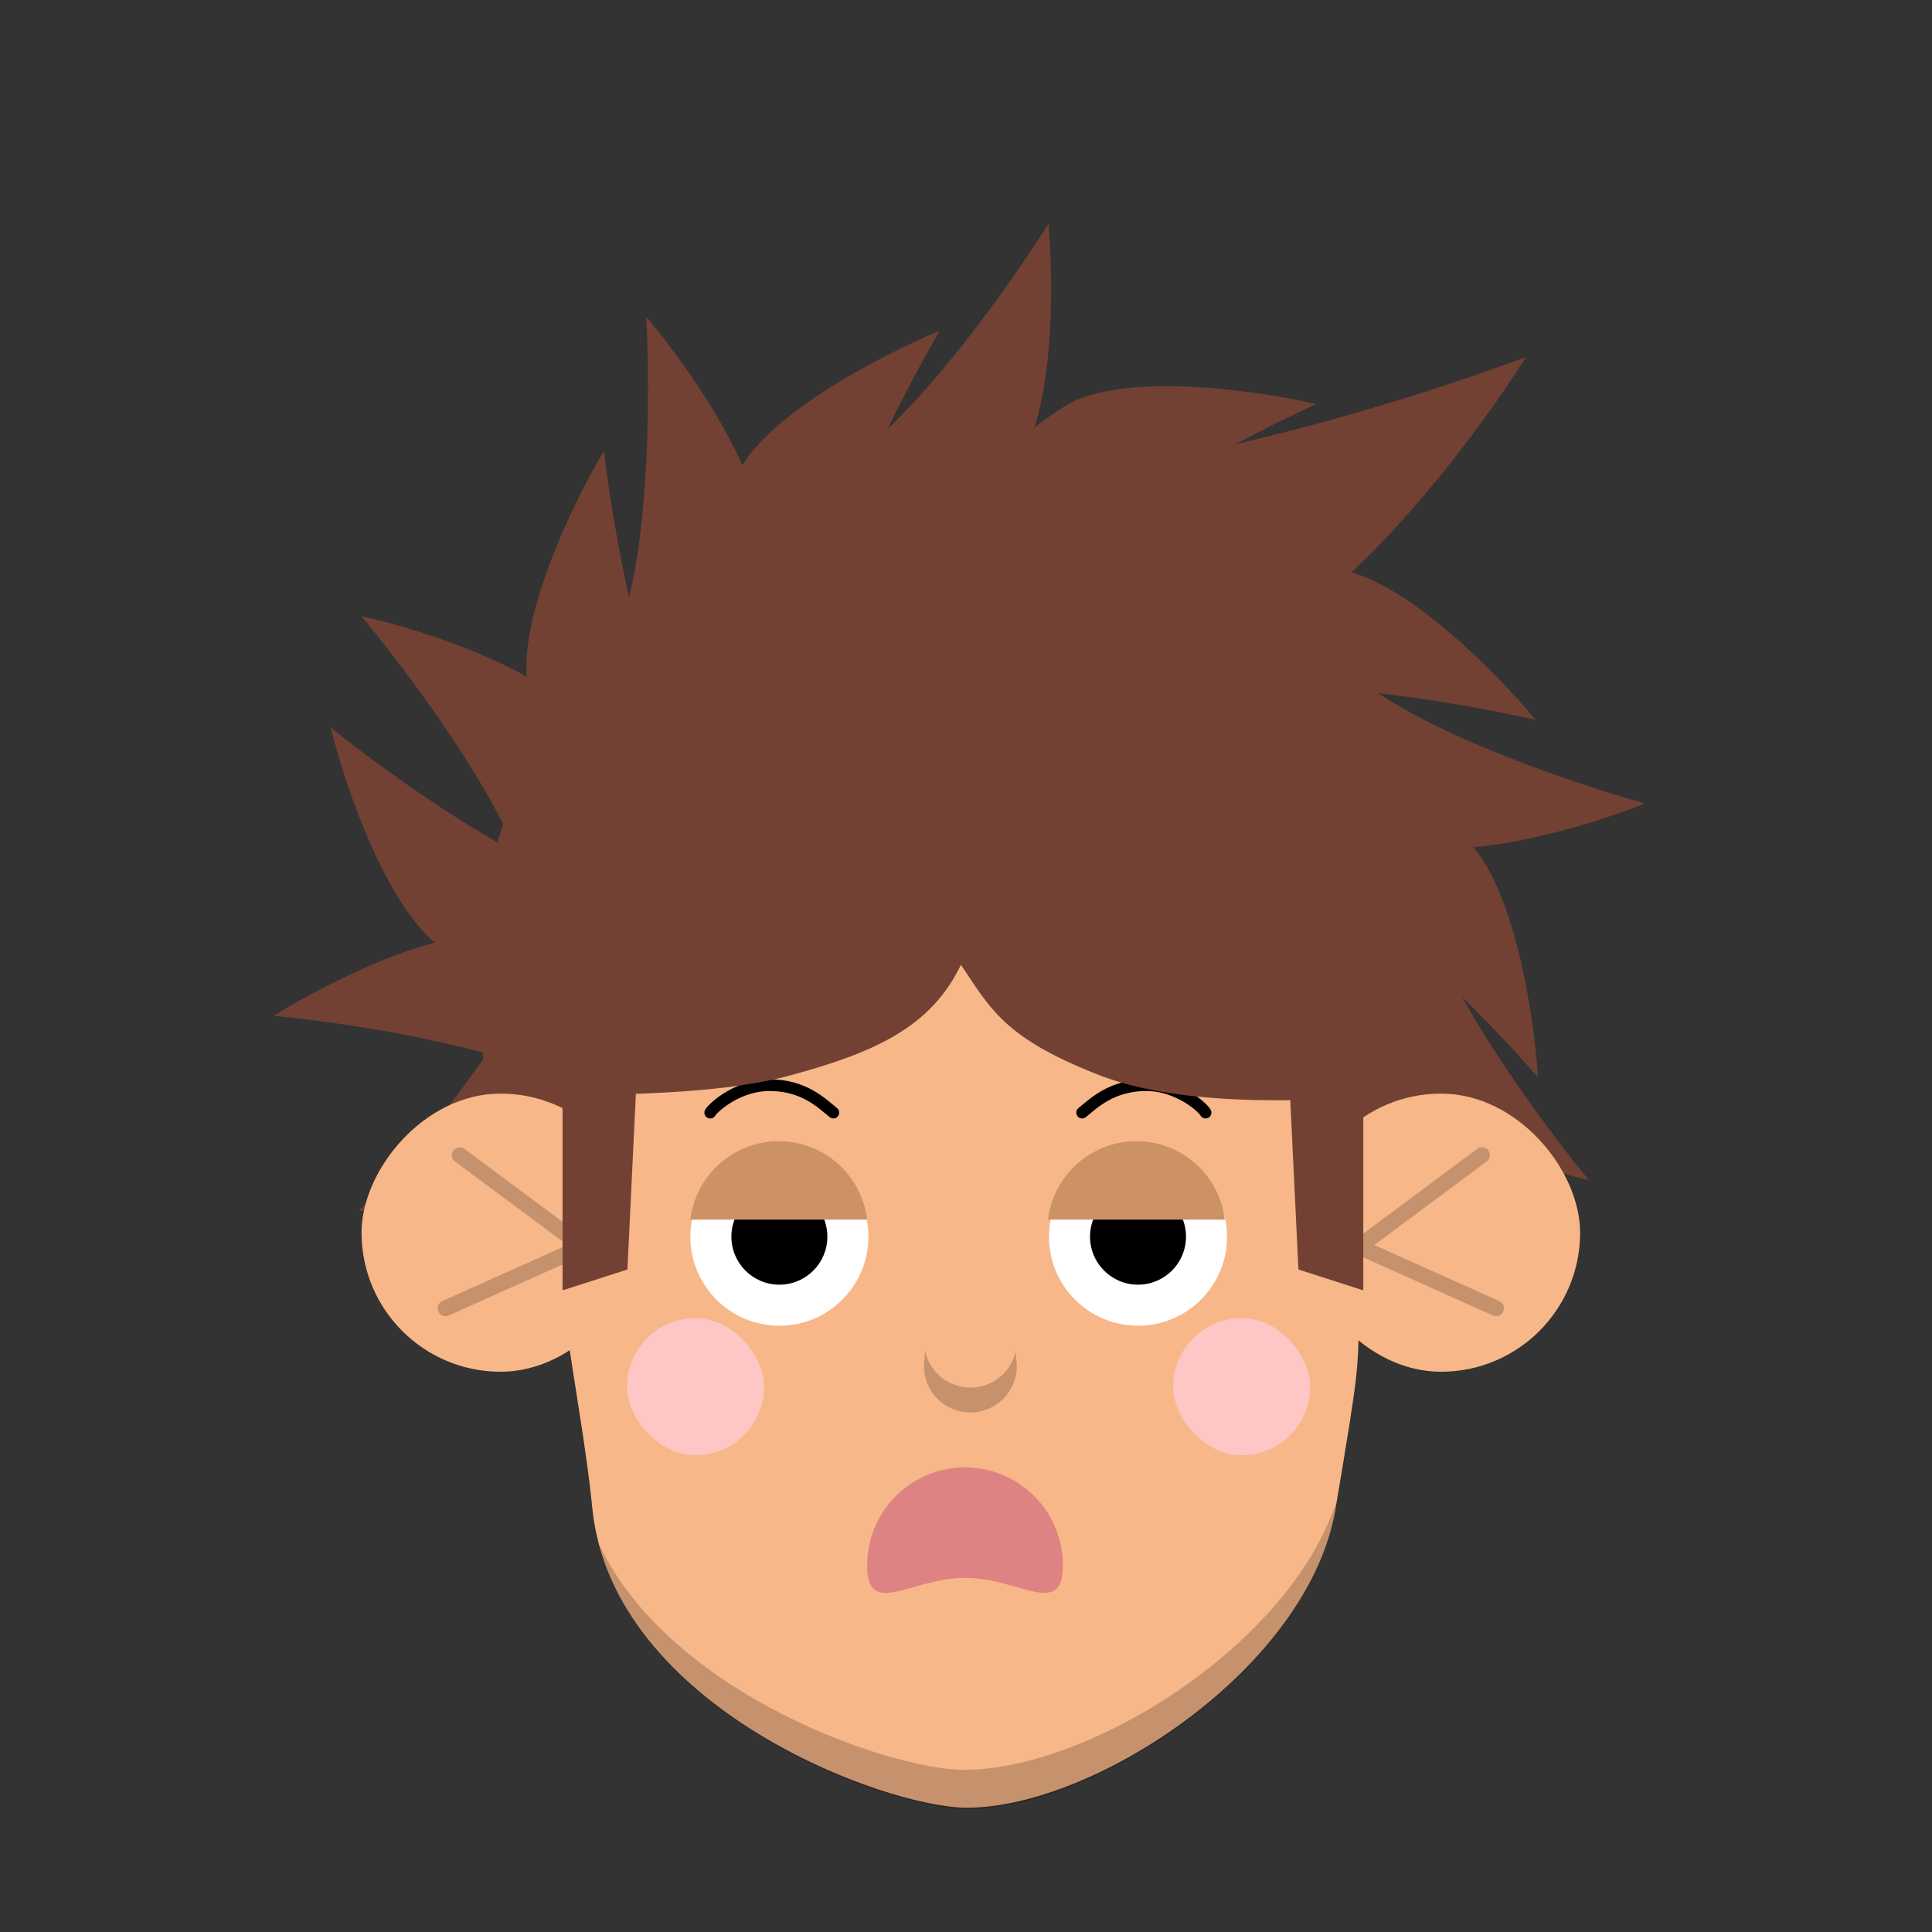 <svg xmlns="http://www.w3.org/2000/svg" viewBox="0 0 440 440" fill="none" shape-rendering="auto"><rect x="0" y="0" width="440" height="440" fill="#333333" stroke="none"/><mask id="viewboxMask"><rect width="440" height="440" rx="0" ry="0" x="0" y="0" fill="#fff" /></mask><g mask="url(#viewboxMask)"><g transform="matrix(.71 0 0 .71 24 2)"><g fill="#724133"><path d="M431 317.5v-8a155.5 155.5 0 0 0-311 0v8a155.5 155.5 0 0 0 311 0Z"/><path d="M130.5 297.5c20.8 4.8 31 13.3 33.5 17 3.8 22.7 9.2 63 0 43S86.8 326.2 54 323c16.8-10.5 55.7-30.3 76.5-25.5Z"/><path d="M154.4 230.3c11.4 18 12.7 31.3 12 35.6-13.3 18.9-37.7 51.4-30.3 30.7 7.5-20.7-33-76.5-54-101.8 19.3 4.3 60.8 17.5 72.3 35.5ZM210 170.8c-1.7 21.3-8.6 32.6-11.9 35.6-21.8 7.2-60.9 18.5-42.5 6.4 18.4-12 19.6-81 17.9-114 12.8 15.2 38.2 50.7 36.5 72ZM290.8 148.8c-13.7 16.4-26 21.6-30.3 22.2-22-6.8-60.4-20.2-38.4-19.4 22 .8 62.8-54.7 80.4-82.6 1.8 19.8 2 63.4-11.7 79.8Z"/><path d="M358 207c-35.2 8-57 2.6-63.5-1.1-22.6-31.7-60.5-89.1-31.8-65.5 28.8 23.7 140.6-9.2 193-28.7-18 28.5-62.5 87.3-97.7 95.3Z"/><path d="M414 266.5c-19.6-8.4-28.1-18.6-30-22.6.3-23 2.1-63.6 7.7-42.3 5.5 21.3 70.4 44.4 102.1 53.3-18.4 7.4-60.1 20-79.8 11.6Z"/><path d="M403.7 339.5c-11.2-18.1-12.4-31.4-11.5-35.7 13.3-18.8 38.1-51 30.4-30.4-7.7 20.6 32.3 76.8 53.2 102.3-19.3-4.5-60.8-18-72-36.2ZM139.7 357.1c6.4-20.3 15.8-29.8 19.6-32 23-2 63.6-4 42.9 3.5-20.7 7.6-37.5 74.4-43.3 106.9-9.1-17.7-25.7-58-19.2-78.4ZM109.3 302.2c18.2 11.1 31.5 12.1 35.9 11.2 18.5-13.5 50.5-38.7 30-30.8-20.6 8-77.2-31.4-102.9-52 4.7 19.2 18.8 60.5 37 71.6ZM136 218.8c5.2 20.7 14 30.7 17.6 33.2 22.8 3.3 63.2 7.9 43-1-20.1-8.7-32.8-76.4-36.7-109.2-10.1 17-29.1 56.3-24 77ZM202.2 150.5c-8.3 19.7-7.3 33-5.8 37.1 16.2 16.4 45.8 44.3 35 25.2-11-19.2 19.6-81 36.2-109.5-18.4 7.6-57.2 27.5-65.4 47.2ZM307.7 127.5c-18 11.3-25 22.7-26.1 27 3.7 22.6 11.7 62.5 13.9 40.6 2.2-21.9 62.8-54.6 92.9-68.3-19.4-4.5-62.5-10.6-80.7.7ZM394.3 179.7c-21.3-2-33.7 2.9-37.2 5.6-10.8 20.3-28.6 56.9-13.6 40.8 15-16 83.1-5.4 115.3 2-12.7-15.3-43.3-46.4-64.5-48.4Z"/><path d="M435.7 265.6c-16-14.1-28.8-17.4-33.3-17.3-20.6 10-56.6 29.1-35 25 21.7-4.2 70.4 44.5 92.1 69.4-1.2-19.8-7.7-63-23.8-77ZM418.8 359.6c-5-20.8-13.7-30.9-17.3-33.3-22.8-3.6-63.1-8.6-43 .4 20 9 32.1 76.9 35.6 109.7 10.4-17 29.7-56 24.7-76.8ZM155.6 354.6c12.6-17.2 14.6-30.4 14.1-34.8-12-19.6-34.4-53.5-28.2-32.4 6.2 21.1-37.6 74.3-60.3 98.3 19.6-3.1 62-13.8 74.4-31Z"/></g></g><g transform="translate(81.7 150.7) scale(.719)"><path d="M293.1 88.7C258 38.7 171.6 25.4 120.3 58 69 91 57.5 145.2 65 204.8c3.1 24.1 7 43 9 63.5 6.6 63.2 93 94.7 118.6 94.7 40.4 0 108.3-44.3 116.8-94.7 7.7-46 7-42.4 7.5-63.5.6-21 11.3-66.1-23.9-116.1Z" fill="#f8b788"/><path d="M76.2 279.7c22.6 47.6 92.6 71.3 115.6 71.3 39 0 102.8-38.9 118-85.2l-.5 2.8C301 319 233 363.5 192.6 363.5c-24 0-101.7-27.9-116.4-83.8Z" fill="#000" fill-opacity=".2"/></g><g transform="translate(199.5 333.4) scale(.719)"><path d="M59.2 32c0 17.1-13.8 4.1-31 4.1-17 0-31 13-31-4a31 31 0 1 1 62 0Z" fill="#DE8383"/></g><g transform="translate(280.7 235.4) scale(.719)"><rect x="22" y="19" width="88.1" height="88.1" rx="44.1" fill="#f8b788"/><path d="m79 38.5-39 29L83.5 87" stroke="#000" stroke-opacity=".2" stroke-width="5" stroke-linecap="round" stroke-linejoin="round"/></g><g transform="matrix(-.719 0 0 .719 161.5 235.4)"><rect x="22" y="19" width="88.1" height="88.1" rx="44.1" fill="#f8b788"/><path d="m79 38.5-39 29L83.5 87" stroke="#000" stroke-opacity=".2" stroke-width="5" stroke-linecap="round" stroke-linejoin="round"/></g><g transform="translate(114.8 215.5) scale(.719)"><path d="M183.1 52.7c3.7-3 9.4-8.7 20.4-8.7 9.4 0 17.3 6.4 18.7 8.7M104.3 52.7C100.6 49.7 95 44 84 44c-9.4 0-17.2 6.4-18.7 8.7" stroke="#000" stroke-width="3.7" stroke-linecap="round"/><circle cx="87.2" cy="92" r="28.2" fill="#fff"/><circle cx="200.8" cy="92" r="28.2" fill="#fff"/><circle cx="87.2" cy="92" r="15.2" fill="#000"/><circle cx="200.8" cy="92" r="15.2" fill="#000"/><path d="M228.3 86.6h-56a28.2 28.2 0 0 1 56 0ZM115 86.6H59a28.2 28.2 0 0 1 56 0Z" fill="#CD9166"/></g><g transform="translate(127.7 288.7) scale(.719)"><g fill="#FFC6C6"><rect x="21" y="16" width="43.4" height="43.4" rx="21.7"/><rect x="194" y="16" width="43.4" height="43.4" rx="21.7"/></g></g><g transform="translate(193 279.4) scale(.719)"><path d="m24.6 39.3-.2 2.6a14.7 14.7 0 1 0 29-.4l-.1-2a14.7 14.7 0 0 1-28.7-.2Z" fill="#000" fill-opacity=".2"/></g><g transform="matrix(.522 0 0 .522 122.9 244.8)"><path d="M10 94V8h32l-3.7 76.9L10 94Z" fill="#724133"/></g><g transform="matrix(-.522 0 0 .522 315.7 244.8)"><path d="M10 94V8h32l-3.7 76.9L10 94Z" fill="#724133"/></g><g transform="matrix(.522 0 0 .522 108.7 145.6)"><path d="M374 130c6.5 15.9 11.5 34.5 11.5 70-11 0-73.7 6-114.5-10s-46.9-28.5-60-48c-13 27-37 38-73.5 48s-83.3 7.5-99.5 10c0-23.1 2-46 10.9-67.4A176 176 0 0 1 211 24a175 175 0 0 1 124 51.5c16.4 16.4 30.2 33.1 39 54.5Z" fill="#724133"/></g></g></svg>
